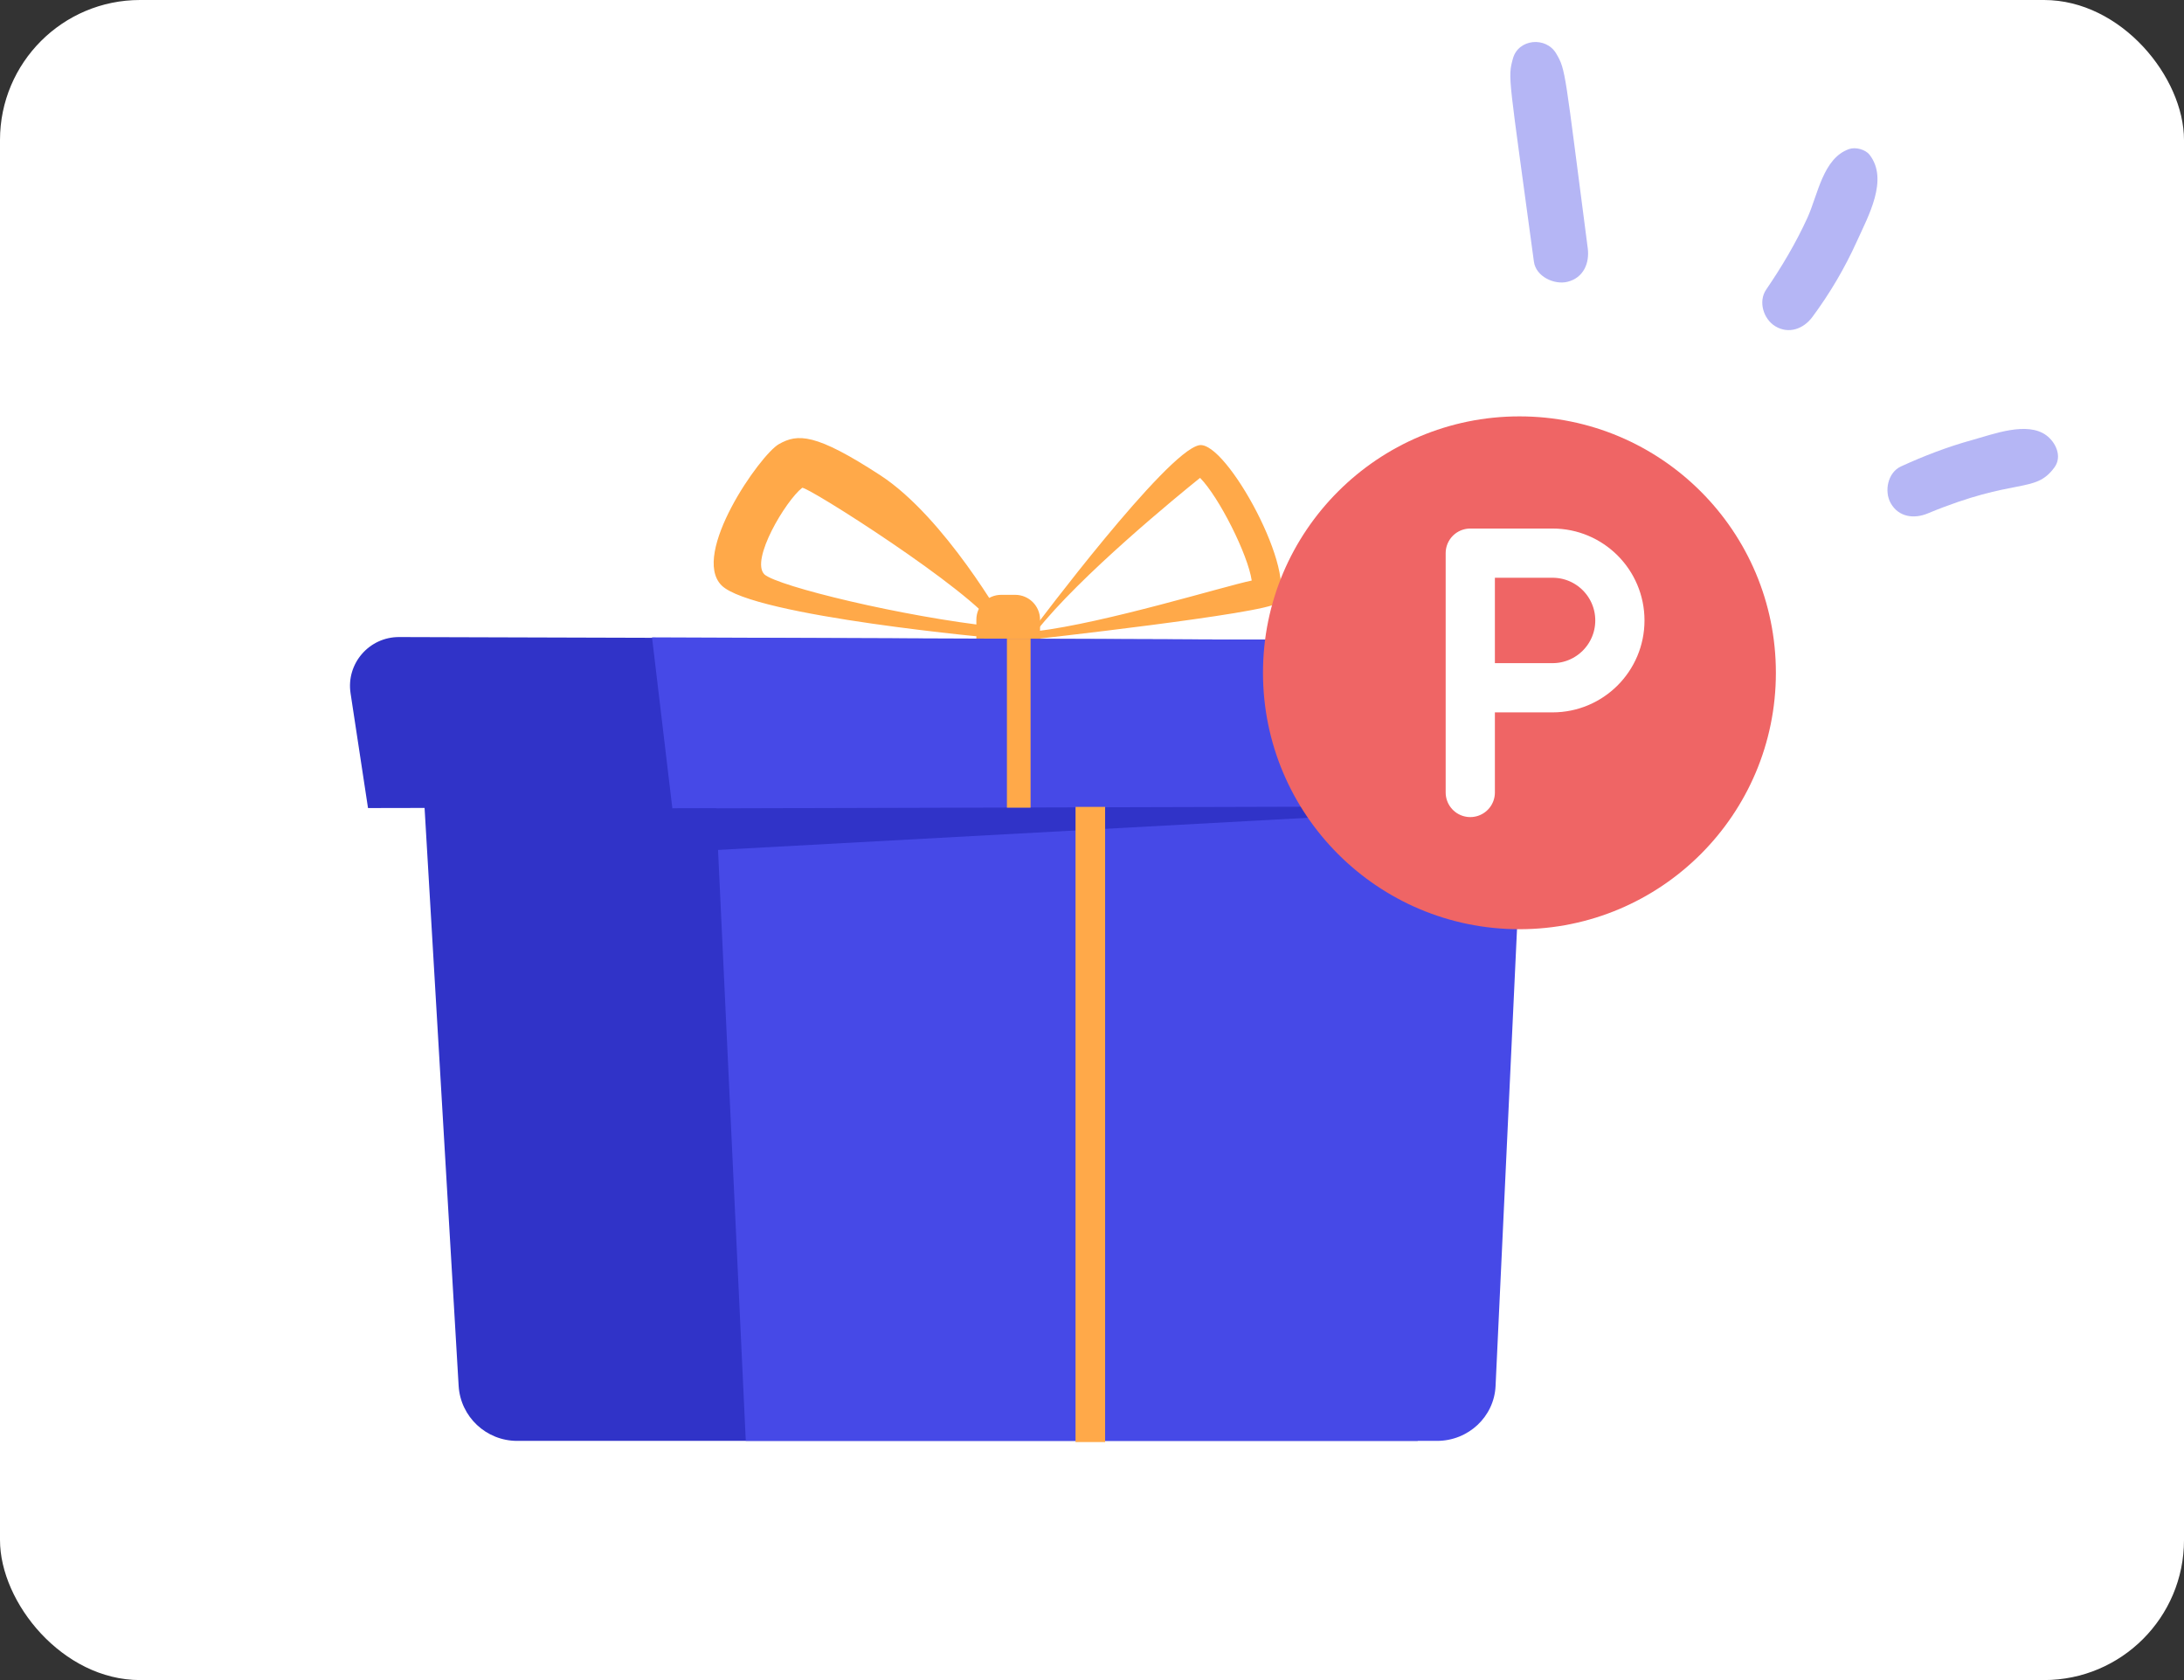 <svg xmlns="http://www.w3.org/2000/svg" width="156" height="120" viewBox="0 0 156 120">
    <rect x="0" y="0" width="156" height="120" fill="#333333" stroke="none"/>
    <g fill="none" fill-rule="evenodd">
        <g>
            <g>
                <g transform="translate(-20, -1277) translate(20, 1130) translate(0, 147)">
                    <rect width="156" height="120" fill="#FFF" rx="10"/>
                    <g>
                        <g>
                            <path fill="#FFA949" d="M49.022 42.087c3.102-3.954 10.17-9.728 11.697-10.955 1.364 1.388 3.419 5.484 3.69 7.334-1.954.401-10.427 3.023-15.387 3.621M60.65 28.801c-2.352.462-11.748 13.019-11.748 13.019l-.331.869s17-1.886 17.615-2.61c1.662-1.957-3.604-11.657-5.536-11.278M29.602 38.028c-1.028-1.021 1.53-5.278 2.695-6.184.298-.167 12.15 7.355 13.803 9.923-6.614-.714-15.542-2.89-16.498-3.739m8.276-7.083c-4.625-3.01-5.895-2.986-7.242-2.224-1.347.762-6.317 7.872-4.096 10.09s19.838 3.799 19.838 3.799l.397-1.075s-4.273-7.582-8.897-10.59" transform="translate(25, 3)"/>
                            <path fill="#FFA949" d="M46.519 45.942h.991c.983 0 1.779-.794 1.779-1.774V41.26c0-.98-.796-1.774-1.779-1.774h-.991c-.983 0-1.779.794-1.779 1.774v2.908c0 .98.796 1.774 1.779 1.774" transform="translate(25, 3)"/>
                            <path fill="#3033C8" d="M84.098 42.742l-80.59-.24c-2.144-.007-3.79 1.897-3.468 4.012l1.247 8.202 4.04-.008L7.76 95.982c.13 2.209 1.963 3.934 4.18 3.934h64.325l2.675-45.36 3.805-.008 1.352-11.806z" transform="translate(25, 3)"/>
                            <path fill="#4649E7" d="M77.642 99.916H28.27l-2.644-56.319h58.66L81.826 96c-.102 2.191-1.944 3.916-4.183 3.916" transform="translate(25, 3)"/>
                            <path fill="#4649E7" d="M86.708 54.576l-63.682.168-1.453-12.22 62.384.238c2.049.008 3.652 1.763 3.47 3.799l-.719 8.015z" transform="translate(25, 3)"/>
                            <path fill="#3033C8" d="M23.026 54.744L83.766 54.576 24.953 57.778z" transform="translate(25, 3)"/>
                            <path fill="#FFA949" d="M46.923 54.688L48.613 54.688 48.613 42.619 46.923 42.619zM51.824 100L53.937 100 53.937 54.632 51.824 54.632z" transform="translate(25, 3)"/>
                            <path fill="#B5B6F5" d="M88.41 14.725C86.75 2.05 86.86 2.017 86.155.821c-.722-1.226-2.699-1.058-3.089.361-.385 1.403-.297 1.179 1.499 14.509.143 1.06 1.452 1.674 2.407 1.435 1.14-.287 1.578-1.337 1.438-2.4M104.449 19.65c1.257-1.693 2.32-3.5 3.188-5.42.806-1.785 2.285-4.412.899-6.18-.298-.38-.998-.56-1.448-.406-1.88.647-2.238 3.275-2.989 4.918-.82 1.792-1.832 3.498-2.944 5.124-.584.854-.19 2.116.663 2.624.962.574 2.012.172 2.63-.66M121.747 30.382c.57-.779.091-1.788-.577-2.285-1.376-1.024-3.803-.08-5.304.333-1.748.481-3.435 1.131-5.082 1.885-.95.435-1.212 1.78-.73 2.63.567.998 1.67 1.13 2.638.728 6.324-2.626 7.65-1.37 9.055-3.291" transform="translate(25, 3)"/>
                        </g>
                        <g>
                            <g fill="#EF6565" transform="translate(25, 3) translate(65.213, 26.74)">
                                <ellipse cx="18.318" cy="18.315" rx="18.318" ry="18.315"/>
                            </g>
                            <g>
                                <path d="M0 0L25.646 0 25.646 25.641 0 25.641z" transform="translate(25, 3) translate(65.213, 26.74) translate(7.327, 5.495)"/>
                                <path stroke="#FFF" stroke-linecap="round" stroke-linejoin="round" stroke-width="3.516" d="M7.48 21.368V4.274h5.877c2.656 0 4.809 2.152 4.809 4.807 0 2.655-2.153 4.808-4.809 4.808H7.48" transform="translate(25, 3) translate(65.213, 26.74) translate(7.327, 5.495)"/>
                            </g>
                        </g>
                    </g>
                </g>
            </g>
        </g>
    </g>
</svg>
